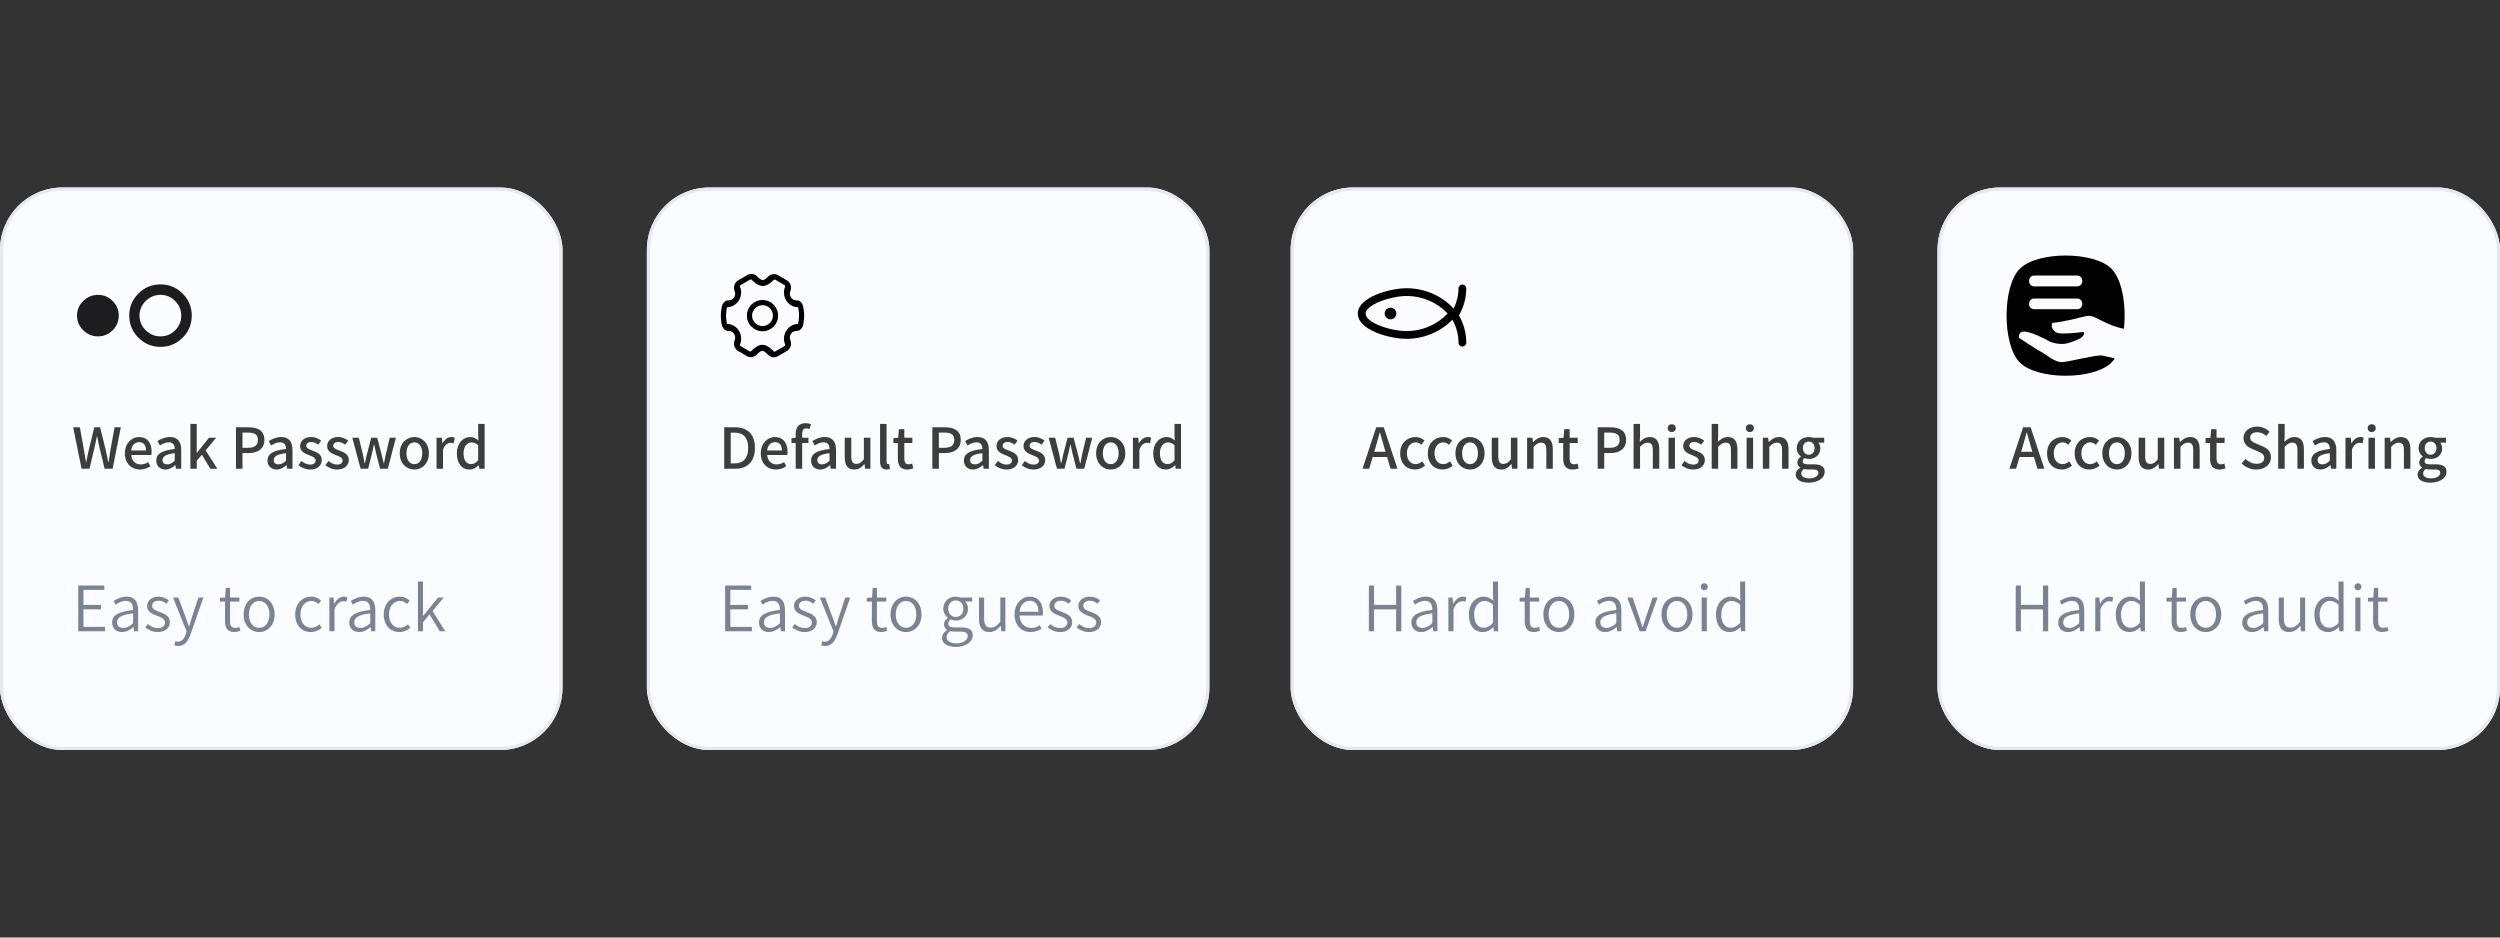 <svg xmlns="http://www.w3.org/2000/svg" xmlns:xlink="http://www.w3.org/1999/xlink" fill="none" version="1.1" width="800" height="300" viewBox="0 0 800 300"><rect x="0" y="0" width="800" height="300" fill="#333333" stroke="none"/><defs><clipPath id="master_svg0_62_1626"><rect x="0" y="0" width="800" height="300" rx="0"/></clipPath><clipPath id="master_svg1_62_1667"><rect x="432" y="81" width="40" height="40" rx="0"/></clipPath><clipPath id="master_svg2_62_1647"><rect x="224" y="81" width="40" height="40" rx="0"/></clipPath><clipPath id="master_svg3_62_1634"><rect x="23" y="81" width="40" height="40" rx="0"/></clipPath><clipPath id="master_svg4_62_1655"><rect x="641" y="81" width="40" height="40" rx="0"/></clipPath></defs><g clip-path="url(#master_svg0_62_1626)"><g><g><g><rect x="413" y="60" width="180" height="180" rx="20" fill="#FAFCFF" fill-opacity="1"/><rect x="413.5" y="60.5" width="179" height="179" rx="19.5" fill-opacity="0" stroke-opacity="1" stroke="#E4E8F0" fill="none" stroke-width="1"/></g><g clip-path="url(#master_svg1_62_1667)"><g><path d="M444.956,98.459C445.987,98.459,446.822,99.295,446.822,100.326C446.822,101.356,445.987,102.192,444.956,102.192C443.926,102.191,443.092,101.356,443.092,100.326C443.092,99.296,443.926,98.46,444.956,98.459ZM450.109,105.934C455.342,105.934,460.03,103.757,463.23,100.326C460.03,96.894,455.342,94.718,450.109,94.718C444.873,94.718,436.989,97.573,436.989,100.326C436.989,103.276,444.873,105.934,450.109,105.934ZM469.206,92.243C469.206,95.418,468.344,98.384,466.858,100.947C468.397,103.592,469.207,106.596,469.207,109.653C469.207,110.34,468.651,110.897,467.964,110.897C467.277,110.897,466.72,110.34,466.72,109.653C466.72,107.087,466.039,104.552,464.759,102.302C460.98,106.188,455.673,108.422,450.109,108.422C444.663,108.422,434.5,105.642,434.5,100.324C434.5,95.086,444.812,92.231,450.109,92.231C455.81,92.231,461.254,94.562,465.048,98.628L465.173,98.761C466.168,96.723,466.719,94.498,466.719,92.242C466.749,91.577,467.297,91.053,467.962,91.053C468.628,91.053,469.176,91.577,469.206,92.242L469.206,92.243Z" fill="#000000" fill-opacity="1" style="mix-blend-mode:passthrough"/></g></g><g><path d="M436,150L438.142,150L439.258,146.238L443.866,146.238L444.982,150L447.196,150L442.804,136.734L440.392,136.734L436,150ZM439.762,144.582L440.284,142.8C440.716,141.36,441.13,139.902,441.526,138.39L441.598,138.39C442.012,139.884,442.408,141.36,442.84,142.8L443.362,144.582L439.762,144.582ZM452.794,150.252C453.928,150.252,455.098,149.82,456.016,149.01L455.152,147.624C454.558,148.146,453.82,148.524,452.992,148.524C451.354,148.524,450.202,147.156,450.202,145.05C450.202,142.962,451.39,141.558,453.064,141.558C453.73,141.558,454.288,141.864,454.828,142.332L455.854,140.982C455.134,140.352,454.216,139.848,452.956,139.848C450.346,139.848,448.06,141.756,448.06,145.05C448.06,148.344,450.112,150.252,452.794,150.252ZM461.632,150.252C462.766,150.252,463.936,149.82,464.854,149.01L463.99,147.624C463.396,148.146,462.658,148.524,461.83,148.524C460.192,148.524,459.04,147.156,459.04,145.05C459.04,142.962,460.228,141.558,461.902,141.558C462.568,141.558,463.126,141.864,463.666,142.332L464.692,140.982C463.972,140.352,463.054,139.848,461.794,139.848C459.184,139.848,456.898,141.756,456.898,145.05C456.898,148.344,458.95,150.252,461.632,150.252ZM470.416,150.252C472.864,150.252,475.06,148.344,475.06,145.05C475.06,141.756,472.864,139.848,470.416,139.848C467.95,139.848,465.736,141.756,465.736,145.05C465.736,148.344,467.95,150.252,470.416,150.252ZM470.416,148.524C468.85,148.524,467.878,147.156,467.878,145.05C467.878,142.962,468.85,141.558,470.416,141.558C471.964,141.558,472.936,142.962,472.936,145.05C472.936,147.156,471.964,148.524,470.416,148.524ZM480.424,150.252C481.774,150.252,482.746,149.55,483.646,148.506L483.7,148.506L483.862,150L485.572,150L485.572,140.082L483.484,140.082L483.484,146.976C482.674,148.02,482.026,148.452,481.108,148.452C479.956,148.452,479.452,147.768,479.452,146.076L479.452,140.082L477.364,140.082L477.364,146.328C477.364,148.848,478.3,150.252,480.424,150.252ZM488.668,150L490.738,150L490.738,142.98C491.62,142.098,492.232,141.648,493.15,141.648C494.32,141.648,494.824,142.314,494.824,144.024L494.824,150L496.894,150L496.894,143.772C496.894,141.252,495.958,139.848,493.852,139.848C492.502,139.848,491.476,140.568,490.576,141.468L490.54,141.468L490.36,140.082L488.668,140.082L488.668,150ZM503.23,150.252C503.95,150.252,504.634,150.054,505.174,149.874L504.796,148.344C504.508,148.452,504.076,148.578,503.752,148.578C502.708,148.578,502.294,147.966,502.294,146.778L502.294,141.756L504.868,141.756L504.868,140.082L502.294,140.082L502.294,137.346L500.566,137.346L500.332,140.082L498.784,140.208L498.784,141.756L500.224,141.756L500.224,146.76C500.224,148.848,501.016,150.252,503.23,150.252ZM511.258,150L513.346,150L513.346,144.978L515.344,144.978C518.224,144.978,520.348,143.646,520.348,140.766C520.348,137.76,518.224,136.734,515.272,136.734L511.258,136.734L511.258,150ZM513.346,143.286L513.346,138.426L515.074,138.426C517.18,138.426,518.278,139.002,518.278,140.766C518.278,142.476,517.252,143.286,515.164,143.286L513.346,143.286ZM522.742,150L524.812,150L524.812,142.98C525.694,142.098,526.306,141.648,527.224,141.648C528.394,141.648,528.898,142.314,528.898,144.024L528.898,150L530.968,150L530.968,143.772C530.968,141.252,530.032,139.848,527.926,139.848C526.576,139.848,525.586,140.568,524.722,141.414L524.812,139.452L524.812,135.654L522.742,135.654L522.742,150ZM533.92,150L535.99,150L535.99,140.082L533.92,140.082L533.92,150ZM534.964,138.246C535.72,138.246,536.242,137.76,536.242,136.986C536.242,136.266,535.72,135.762,534.964,135.762C534.19,135.762,533.668,136.266,533.668,136.986C533.668,137.76,534.19,138.246,534.964,138.246ZM541.786,150.252C544.234,150.252,545.548,148.884,545.548,147.21C545.548,145.356,544.018,144.744,542.65,144.222C541.552,143.808,540.58,143.484,540.58,142.656C540.58,141.972,541.084,141.432,542.2,141.432C542.992,141.432,543.694,141.792,544.396,142.296L545.35,141.018C544.576,140.388,543.46,139.848,542.146,139.848C539.95,139.848,538.618,141.09,538.618,142.746C538.618,144.42,540.076,145.122,541.39,145.626C542.47,146.04,543.568,146.436,543.568,147.336C543.568,148.092,543.01,148.668,541.84,148.668C540.778,148.668,539.914,148.218,539.05,147.516L538.06,148.866C539.014,149.658,540.418,150.252,541.786,150.252ZM547.744,150L549.814,150L549.814,142.98C550.696,142.098,551.308,141.648,552.226,141.648C553.396,141.648,553.9,142.314,553.9,144.024L553.9,150L555.97,150L555.97,143.772C555.97,141.252,555.034,139.848,552.928,139.848C551.578,139.848,550.588,140.568,549.724,141.414L549.814,139.452L549.814,135.654L547.744,135.654L547.744,150ZM558.922,150L560.992,150L560.992,140.082L558.922,140.082L558.922,150ZM559.966,138.246C560.722,138.246,561.244,137.76,561.244,136.986C561.244,136.266,560.722,135.762,559.966,135.762C559.192,135.762,558.67,136.266,558.67,136.986C558.67,137.76,559.192,138.246,559.966,138.246ZM564.106,150L566.176,150L566.176,142.98C567.058,142.098,567.67,141.648,568.588,141.648C569.758,141.648,570.262,142.314,570.262,144.024L570.262,150L572.332,150L572.332,143.772C572.332,141.252,571.396,139.848,569.29,139.848C567.94,139.848,566.914,140.568,566.014,141.468L565.978,141.468L565.798,140.082L564.106,140.082L564.106,150ZM578.74,154.446C581.908,154.446,583.906,152.898,583.906,150.972C583.906,149.298,582.682,148.578,580.36,148.578L578.524,148.578C577.264,148.578,576.868,148.182,576.868,147.606C576.868,147.12,577.102,146.85,577.408,146.58C577.84,146.76,578.362,146.868,578.794,146.868C580.864,146.868,582.502,145.626,582.502,143.448C582.502,142.71,582.232,142.062,581.872,141.648L583.744,141.648L583.744,140.082L580.234,140.082C579.856,139.956,579.352,139.848,578.794,139.848C576.742,139.848,574.96,141.162,574.96,143.394C574.96,144.582,575.59,145.518,576.274,146.04L576.274,146.112C575.698,146.49,575.158,147.156,575.158,147.948C575.158,148.74,575.554,149.262,576.058,149.604L576.058,149.676C575.14,150.234,574.618,151.008,574.618,151.836C574.618,153.564,576.346,154.446,578.74,154.446ZM578.794,145.518C577.768,145.518,576.922,144.726,576.922,143.394C576.922,142.062,577.75,141.306,578.794,141.306C579.838,141.306,580.666,142.08,580.666,143.394C580.666,144.726,579.82,145.518,578.794,145.518ZM579.028,153.078C577.39,153.078,576.4,152.484,576.4,151.53C576.4,151.026,576.634,150.522,577.228,150.09C577.642,150.198,578.092,150.234,578.56,150.234L580.054,150.234C581.242,150.234,581.89,150.486,581.89,151.314C581.89,152.232,580.756,153.078,579.028,153.078Z" fill="#3D3D3D" fill-opacity="1"/></g><g><path d="M438.04,202L439.7,202L439.7,195L446.76,195L446.76,202L448.42,202L448.42,187.36L446.76,187.36L446.76,193.56L439.7,193.56L439.7,187.36L438.04,187.36L438.04,202ZM454.78,202.26C456.14,202.26,457.38,201.56,458.42,200.68L458.48,200.68L458.64,202L459.96,202L459.96,195.3C459.96,192.7,458.92,190.92,456.3,190.92C454.56,190.92,453.04,191.72,452.12,192.32L452.76,193.48C453.58,192.9,454.74,192.28,456.04,192.28C457.9,192.28,458.36,193.72,458.34,195.18C453.7,195.7,451.64,196.86,451.64,199.22C451.64,201.18,453,202.26,454.78,202.26ZM455.22,200.94C454.12,200.94,453.22,200.42,453.22,199.12C453.22,197.64,454.52,196.72,458.34,196.28L458.34,199.44C457.24,200.42,456.3,200.94,455.22,200.94ZM463.48,202L465.12,202L465.12,194.96C465.86,193.08,466.98,192.4,467.88,192.4C468.32,192.4,468.56,192.46,468.92,192.58L469.24,191.16C468.88,190.98,468.56,190.92,468.1,190.92C466.88,190.92,465.78,191.82,465.04,193.18L464.98,193.18L464.82,191.2L463.48,191.2L463.48,202ZM474.5,202.26C475.84,202.26,476.98,201.56,477.84,200.7L477.9,200.7L478.04,202L479.38,202L479.38,186.08L477.76,186.08L477.76,190.3L477.84,192.2C476.86,191.4,476.02,190.92,474.76,190.92C472.26,190.92,470.04,193.12,470.04,196.62C470.04,200.22,471.78,202.26,474.5,202.26ZM474.84,200.88C472.86,200.88,471.72,199.26,471.72,196.6C471.72,194.08,473.16,192.3,475,192.3C475.94,192.3,476.8,192.64,477.76,193.5L477.76,199.34C476.8,200.36,475.88,200.88,474.84,200.88ZM490.9,202.26C491.5,202.26,492.22,202.06,492.84,201.86L492.5,200.62C492.14,200.78,491.64,200.92,491.24,200.92C489.94,200.92,489.54,200.12,489.54,198.8L489.54,192.52L492.52,192.52L492.52,191.2L489.54,191.2L489.54,188.14L488.18,188.14L487.98,191.2L486.28,191.3L486.28,192.52L487.92,192.52L487.92,198.74C487.92,200.86,488.64,202.26,490.9,202.26ZM498.84,202.26C501.48,202.26,503.8,200.18,503.8,196.62C503.8,193,501.48,190.92,498.84,190.92C496.2,190.92,493.88,193,493.88,196.62C493.88,200.18,496.2,202.26,498.84,202.26ZM498.84,200.9C496.9,200.9,495.56,199.18,495.56,196.62C495.56,194.04,496.9,192.3,498.84,192.3C500.8,192.3,502.14,194.04,502.14,196.62C502.14,199.18,500.8,200.9,498.84,200.9ZM513.66,202.26C515.02,202.26,516.26,201.56,517.3,200.68L517.36,200.68L517.52,202L518.84,202L518.84,195.3C518.84,192.7,517.8,190.92,515.18,190.92C513.44,190.92,511.92,191.72,511,192.32L511.64,193.48C512.46,192.9,513.62,192.28,514.92,192.28C516.78,192.28,517.24,193.72,517.22,195.18C512.58,195.7,510.52,196.86,510.52,199.22C510.52,201.18,511.88,202.26,513.66,202.26ZM514.1,200.94C513,200.94,512.1,200.42,512.1,199.12C512.1,197.64,513.4,196.72,517.22,196.28L517.22,199.44C516.12,200.42,515.18,200.94,514.1,200.94ZM524.68,202L526.58,202L530.44,191.2L528.84,191.2L526.7,197.5C526.36,198.54,526,199.64,525.68,200.66L525.58,200.66C525.24,199.64,524.9,198.54,524.56,197.5L522.44,191.2L520.74,191.2L524.68,202ZM536.64,202.26C539.28,202.26,541.6,200.18,541.6,196.62C541.6,193,539.28,190.92,536.64,190.92C534,190.92,531.68,193,531.68,196.62C531.68,200.18,534,202.26,536.64,202.26ZM536.64,200.9C534.7,200.9,533.36,199.18,533.36,196.62C533.36,194.04,534.7,192.3,536.64,192.3C538.6,192.3,539.94,194.04,539.94,196.62C539.94,199.18,538.6,200.9,536.64,200.9ZM544.54,202L546.18,202L546.18,191.2L544.54,191.2L544.54,202ZM545.38,188.88C546.02,188.88,546.5,188.44,546.5,187.74C546.5,187.08,546.02,186.64,545.38,186.64C544.7,186.64,544.26,187.08,544.26,187.74C544.26,188.44,544.7,188.88,545.38,188.88ZM553.58,202.26C554.92,202.26,556.06,201.56,556.92,200.7L556.98,200.7L557.12,202L558.46,202L558.46,186.08L556.84,186.08L556.84,190.3L556.92,192.2C555.94,191.4,555.1,190.92,553.84,190.92C551.34,190.92,549.12,193.12,549.12,196.62C549.12,200.22,550.86,202.26,553.58,202.26ZM553.92,200.88C551.94,200.88,550.8,199.26,550.8,196.6C550.8,194.08,552.24,192.3,554.08,192.3C555.02,192.3,555.88,192.64,556.84,193.5L556.84,199.34C555.88,200.36,554.96,200.88,553.92,200.88Z" fill="#7B8392" fill-opacity="1"/></g></g><g><g><rect x="207" y="60" width="180" height="180" rx="20" fill="#FAFCFF" fill-opacity="1"/><rect x="207.5" y="60.5" width="179" height="179" rx="19.5" fill-opacity="0" stroke-opacity="1" stroke="#E4E8F0" fill="none" stroke-width="1"/></g><g clip-path="url(#master_svg2_62_1647)"><g><path d="M257.055,98.267C256.82,96.953,255.938,96.088,254.893,96.108L254.788,96.108C253.655,96.108,252.735,95.138,252.735,93.945C252.735,93.69,252.847,93.321,252.922,93.131C253.398,91.986,253.023,90.583,252.027,89.848L248.868,87.993L248.738,87.926C247.757,87.481,246.488,87.751,245.755,88.555C245.287,89.063,244.447,89.655,244.063,89.655C243.677,89.655,242.83,89.05,242.363,88.535C241.605,87.686,240.383,87.429,239.347,87.898L236.087,89.783L235.957,89.87C234.975,90.588,234.6,92.001,235.08,93.136C235.138,93.286,235.267,93.681,235.267,93.95C235.267,95.143,234.347,96.111,233.213,96.111L233.133,96.111C232.052,96.093,231.178,96.955,230.943,98.272C230.917,98.428,230.668,99.845,230.668,101.013C230.668,102.18,230.917,103.597,230.943,103.753C231.177,105.047,232.037,105.913,233.087,105.913L233.213,105.913C234.347,105.913,235.267,106.883,235.267,108.077C235.267,108.343,235.142,108.74,235.087,108.877C234.603,110.025,234.975,111.435,235.982,112.178L239.072,114.005L239.198,114.072C240.241,114.532,241.461,114.262,242.212,113.405C242.668,112.88,243.557,112.238,243.938,112.238C244.335,112.238,245.202,112.88,245.675,113.428C246.165,113.995,246.908,114.335,247.663,114.335C248.022,114.335,248.363,114.263,248.725,114.097L251.92,112.24L252.05,112.152C253.028,111.435,253.403,110.025,252.92,108.877C252.819,108.62,252.757,108.349,252.737,108.073C252.737,106.88,253.657,105.91,254.79,105.91L254.913,105.91C255.967,105.91,256.825,105.05,257.057,103.76C257.06,103.743,257.335,102.25,257.335,101.007C257.332,99.835,257.085,98.427,257.057,98.268L257.055,98.267ZM255.45,103.422C255.437,103.506,255.413,103.588,255.378,103.667C252.887,103.67,250.857,105.812,250.857,108.437C250.857,109.228,251.132,110.008,251.252,110.29C251.305,110.41,251.265,110.578,251.145,110.685L248,112.518C247.847,112.573,247.612,112.487,247.533,112.398C247.35,112.185,245.69,110.325,243.952,110.325C242.19,110.325,240.465,112.277,240.393,112.358C240.275,112.493,240.082,112.537,239.917,112.467L236.88,110.675C236.773,110.572,236.737,110.416,236.788,110.277C236.827,110.18,237.18,109.31,237.18,108.43C237.18,105.802,235.153,103.663,232.658,103.66C232.625,103.581,232.599,103.499,232.583,103.415C232.573,103.36,232.335,102.008,232.335,100.988C232.335,99.967,232.573,98.617,232.585,98.562C232.597,98.477,232.621,98.394,232.658,98.317C235.15,98.313,237.18,96.175,237.18,93.545C237.18,92.686,236.857,91.858,236.785,91.69C236.737,91.55,236.779,91.395,236.89,91.298L240.093,89.445C240.25,89.386,240.5,89.471,240.582,89.561C240.762,89.761,242.398,91.513,244.085,91.513C245.755,91.513,247.385,89.796,247.567,89.596C247.695,89.467,247.888,89.425,248.058,89.49L251.155,91.301C251.261,91.4,251.298,91.553,251.248,91.69L251.227,91.751C251.125,92.011,250.857,92.775,250.857,93.545C250.857,96.175,252.883,98.313,255.378,98.317C255.412,98.395,255.438,98.477,255.453,98.562C255.457,98.575,255.702,99.957,255.702,100.988C255.698,101.868,255.515,103.065,255.452,103.422L255.45,103.422Z" fill="#000000" fill-opacity="1" style="mix-blend-mode:passthrough"/></g><g><path d="M244,96C241.243,96,239,98.243,239,101C239,103.757,241.243,106,244,106C246.757,106,249,103.757,249,101C249,98.24,246.757,96,244,96ZM244,104.337C242.16,104.337,240.66,102.837,240.66,100.997C240.66,99.157,242.16,97.658,244,97.658C245.84,97.658,247.34,99.157,247.34,100.997C247.34,102.838,245.84,104.337,244,104.337Z" fill="#000000" fill-opacity="1" style="mix-blend-mode:passthrough"/></g></g><g><path d="M231.746,150L235.292,150C239.252,150,241.574,147.642,241.574,143.322C241.574,138.984,239.252,136.734,235.184,136.734L231.746,136.734L231.746,150ZM233.834,148.29L233.834,138.444L235.04,138.444C237.884,138.444,239.414,140.01,239.414,143.322C239.414,146.616,237.884,148.29,235.04,148.29L233.834,148.29ZM248.288,150.252C249.566,150.252,250.718,149.802,251.618,149.19L250.898,147.876C250.178,148.344,249.422,148.614,248.54,148.614C246.83,148.614,245.642,147.48,245.48,145.59L251.906,145.59C251.96,145.338,252.014,144.942,252.014,144.528C252.014,141.738,250.592,139.848,247.964,139.848C245.66,139.848,243.446,141.828,243.446,145.05C243.446,148.326,245.57,150.252,248.288,150.252ZM245.462,144.15C245.66,142.422,246.758,141.486,248,141.486C249.44,141.486,250.214,142.458,250.214,144.15L245.462,144.15ZM253.274,141.756L254.624,141.756L254.624,150L256.694,150L256.694,141.756L258.692,141.756L258.692,140.082L256.694,140.082L256.694,138.84C256.694,137.652,257.126,137.076,258.008,137.076C258.35,137.076,258.746,137.148,259.088,137.31L259.502,135.744C259.052,135.564,258.44,135.42,257.756,135.42C255.56,135.42,254.624,136.824,254.624,138.858L254.624,140.1L253.274,140.208L253.274,141.756ZM262.454,150.252C263.642,150.252,264.704,149.64,265.604,148.866L265.676,148.866L265.838,150L267.53,150L267.53,144.042C267.53,141.396,266.396,139.848,263.93,139.848C262.346,139.848,260.96,140.496,259.934,141.144L260.708,142.548C261.554,142.008,262.526,141.54,263.57,141.54C265.028,141.54,265.442,142.548,265.46,143.682C261.338,144.132,259.538,145.23,259.538,147.372C259.538,149.118,260.744,150.252,262.454,150.252ZM263.084,148.596C262.202,148.596,261.536,148.2,261.536,147.21C261.536,146.112,262.526,145.356,265.46,145.014L265.46,147.426C264.65,148.182,263.948,148.596,263.084,148.596ZM273.38,150.252C274.73,150.252,275.702,149.55,276.602,148.506L276.656,148.506L276.818,150L278.528,150L278.528,140.082L276.44,140.082L276.44,146.976C275.63,148.02,274.982,148.452,274.064,148.452C272.912,148.452,272.408,147.768,272.408,146.076L272.408,140.082L270.32,140.082L270.32,146.328C270.32,148.848,271.256,150.252,273.38,150.252ZM283.676,150.252C284.198,150.252,284.54,150.162,284.792,150.054L284.54,148.488C284.342,148.524,284.27,148.524,284.18,148.524C283.928,148.524,283.694,148.326,283.694,147.768L283.694,135.654L281.624,135.654L281.624,147.66C281.624,149.28,282.182,150.252,283.676,150.252ZM290.318,150.252C291.038,150.252,291.722,150.054,292.262,149.874L291.884,148.344C291.596,148.452,291.164,148.578,290.84,148.578C289.796,148.578,289.382,147.966,289.382,146.778L289.382,141.756L291.956,141.756L291.956,140.082L289.382,140.082L289.382,137.346L287.654,137.346L287.42,140.082L285.872,140.208L285.872,141.756L287.312,141.756L287.312,146.76C287.312,148.848,288.104,150.252,290.318,150.252ZM298.346,150L300.434,150L300.434,144.978L302.432,144.978C305.312,144.978,307.436,143.646,307.436,140.766C307.436,137.76,305.312,136.734,302.36,136.734L298.346,136.734L298.346,150ZM300.434,143.286L300.434,138.426L302.162,138.426C304.268,138.426,305.366,139.002,305.366,140.766C305.366,142.476,304.34,143.286,302.252,143.286L300.434,143.286ZM311.36,150.252C312.548,150.252,313.61,149.64,314.51,148.866L314.582,148.866L314.744,150L316.436,150L316.436,144.042C316.436,141.396,315.302,139.848,312.836,139.848C311.252,139.848,309.866,140.496,308.84,141.144L309.614,142.548C310.46,142.008,311.432,141.54,312.476,141.54C313.934,141.54,314.348,142.548,314.366,143.682C310.244,144.132,308.444,145.23,308.444,147.372C308.444,149.118,309.65,150.252,311.36,150.252ZM311.99,148.596C311.108,148.596,310.442,148.2,310.442,147.21C310.442,146.112,311.432,145.356,314.366,145.014L314.366,147.426C313.556,148.182,312.854,148.596,311.99,148.596ZM322.052,150.252C324.5,150.252,325.814,148.884,325.814,147.21C325.814,145.356,324.284,144.744,322.916,144.222C321.818,143.808,320.846,143.484,320.846,142.656C320.846,141.972,321.35,141.432,322.466,141.432C323.258,141.432,323.96,141.792,324.662,142.296L325.616,141.018C324.842,140.388,323.726,139.848,322.412,139.848C320.216,139.848,318.884,141.09,318.884,142.746C318.884,144.42,320.342,145.122,321.656,145.626C322.736,146.04,323.834,146.436,323.834,147.336C323.834,148.092,323.276,148.668,322.106,148.668C321.044,148.668,320.18,148.218,319.316,147.516L318.326,148.866C319.28,149.658,320.684,150.252,322.052,150.252ZM330.692,150.252C333.14,150.252,334.454,148.884,334.454,147.21C334.454,145.356,332.924,144.744,331.556,144.222C330.458,143.808,329.486,143.484,329.486,142.656C329.486,141.972,329.99,141.432,331.106,141.432C331.898,141.432,332.6,141.792,333.302,142.296L334.256,141.018C333.482,140.388,332.366,139.848,331.052,139.848C328.856,139.848,327.524,141.09,327.524,142.746C327.524,144.42,328.982,145.122,330.296,145.626C331.376,146.04,332.474,146.436,332.474,147.336C332.474,148.092,331.916,148.668,330.746,148.668C329.684,148.668,328.82,148.218,327.956,147.516L326.966,148.866C327.92,149.658,329.324,150.252,330.692,150.252ZM338.234,150L340.646,150L341.87,145.122C342.104,144.186,342.284,143.268,342.482,142.242L342.572,142.242C342.788,143.268,342.968,144.168,343.202,145.104L344.462,150L346.946,150L349.52,140.082L347.558,140.082L346.28,145.446C346.064,146.418,345.902,147.318,345.722,148.272L345.632,148.272C345.398,147.318,345.2,146.418,344.966,145.446L343.544,140.082L341.636,140.082L340.232,145.446C339.998,146.4,339.8,147.318,339.602,148.272L339.512,148.272C339.332,147.318,339.17,146.418,338.972,145.446L337.658,140.082L335.57,140.082L338.234,150ZM355.442,150.252C357.89,150.252,360.086,148.344,360.086,145.05C360.086,141.756,357.89,139.848,355.442,139.848C352.976,139.848,350.762,141.756,350.762,145.05C350.762,148.344,352.976,150.252,355.442,150.252ZM355.442,148.524C353.876,148.524,352.904,147.156,352.904,145.05C352.904,142.962,353.876,141.558,355.442,141.558C356.99,141.558,357.962,142.962,357.962,145.05C357.962,147.156,356.99,148.524,355.442,148.524ZM362.534,150L364.604,150L364.604,143.844C365.216,142.26,366.188,141.702,366.998,141.702C367.412,141.702,367.646,141.756,368.006,141.864L368.366,140.046C368.06,139.92,367.754,139.848,367.268,139.848C366.188,139.848,365.144,140.604,364.442,141.864L364.406,141.864L364.226,140.082L362.534,140.082L362.534,150ZM373.1,150.252C374.234,150.252,375.26,149.64,375.998,148.884L376.052,148.884L376.232,150L377.924,150L377.924,135.654L375.854,135.654L375.854,139.326L375.926,140.964C375.134,140.262,374.414,139.848,373.262,139.848C371.066,139.848,369.032,141.828,369.032,145.05C369.032,148.344,370.634,150.252,373.1,150.252ZM373.604,148.506C372.056,148.506,371.174,147.264,371.174,145.032C371.174,142.89,372.308,141.576,373.676,141.576C374.414,141.576,375.116,141.81,375.854,142.476L375.854,147.3C375.134,148.146,374.432,148.506,373.604,148.506Z" fill="#3D3D3D" fill-opacity="1"/></g><g><path d="M232.04,202L240.6,202L240.6,200.6L233.7,200.6L233.7,194.98L239.32,194.98L239.32,193.58L233.7,193.58L233.7,188.76L240.38,188.76L240.38,187.36L232.04,187.36L232.04,202ZM246.02,202.26C247.38,202.26,248.62,201.56,249.66,200.68L249.72,200.68L249.88,202L251.2,202L251.2,195.3C251.2,192.7,250.16,190.92,247.54,190.92C245.8,190.92,244.28,191.72,243.36,192.32L244,193.48C244.82,192.9,245.98,192.28,247.28,192.28C249.14,192.28,249.6,193.72,249.58,195.18C244.94,195.7,242.88,196.86,242.88,199.22C242.88,201.18,244.24,202.26,246.02,202.26ZM246.46,200.94C245.36,200.94,244.46,200.42,244.46,199.12C244.46,197.64,245.76,196.72,249.58,196.28L249.58,199.44C248.48,200.42,247.54,200.94,246.46,200.94ZM257.5,202.26C260,202.26,261.36,200.82,261.36,199.1C261.36,197.04,259.62,196.42,258.02,195.8C256.78,195.34,255.66,194.94,255.66,193.86C255.66,192.98,256.32,192.22,257.76,192.22C258.76,192.22,259.52,192.64,260.24,193.18L261.04,192.12C260.22,191.46,259.04,190.92,257.76,190.92C255.42,190.92,254.08,192.26,254.08,193.94C254.08,195.78,255.76,196.48,257.28,197.06C258.48,197.5,259.8,198.02,259.8,199.18C259.8,200.18,259.06,200.98,257.56,200.98C256.2,200.98,255.24,200.44,254.3,199.68L253.5,200.78C254.5,201.62,255.96,202.26,257.5,202.26ZM264.02,206.72C266.12,206.72,267.24,205.06,267.96,203.02L272.08,191.2L270.48,191.2L268.46,197.38C268.16,198.34,267.84,199.44,267.54,200.42L267.44,200.42C267.06,199.42,266.7,198.32,266.36,197.38L264.06,191.2L262.36,191.2L266.72,202.06L266.48,202.9C266,204.3,265.2,205.36,263.96,205.36C263.66,205.36,263.34,205.26,263.12,205.18L262.8,206.5C263.12,206.64,263.54,206.72,264.02,206.72ZM281.98,202.26C282.58,202.26,283.3,202.06,283.92,201.86L283.58,200.62C283.22,200.78,282.72,200.92,282.32,200.92C281.02,200.92,280.62,200.12,280.62,198.8L280.62,192.52L283.6,192.52L283.6,191.2L280.62,191.2L280.62,188.14L279.26,188.14L279.06,191.2L277.36,191.3L277.36,192.52L279,192.52L279,198.74C279,200.86,279.72,202.26,281.98,202.26ZM289.92,202.26C292.56,202.26,294.88,200.18,294.88,196.62C294.88,193,292.56,190.92,289.92,190.92C287.28,190.92,284.96,193,284.96,196.62C284.96,200.18,287.28,202.26,289.92,202.26ZM289.92,200.9C287.98,200.9,286.64,199.18,286.64,196.62C286.64,194.04,287.98,192.3,289.92,192.3C291.88,192.3,293.22,194.04,293.22,196.62C293.22,199.18,291.88,200.9,289.92,200.9ZM305.9,207.02C309.18,207.02,311.28,205.28,311.28,203.3C311.28,201.54,310.04,200.76,307.58,200.76L305.4,200.76C303.92,200.76,303.46,200.24,303.46,199.54C303.46,198.92,303.8,198.52,304.2,198.18C304.7,198.44,305.32,198.58,305.84,198.58C308.04,198.58,309.76,197.1,309.76,194.82C309.76,193.82,309.38,192.98,308.82,192.46L311.1,192.46L311.1,191.2L307.36,191.2C307,191.06,306.46,190.92,305.84,190.92C303.68,190.92,301.86,192.44,301.86,194.78C301.86,196.08,302.56,197.12,303.28,197.7L303.28,197.78C302.72,198.16,302.08,198.86,302.08,199.76C302.08,200.62,302.48,201.2,303.04,201.54L303.04,201.62C302.04,202.28,301.44,203.18,301.44,204.12C301.44,205.96,303.24,207.02,305.9,207.02ZM305.84,197.44C304.56,197.44,303.44,196.4,303.44,194.78C303.44,193.12,304.52,192.14,305.84,192.14C307.18,192.14,308.28,193.12,308.28,194.78C308.28,196.4,307.16,197.44,305.84,197.44ZM306.12,205.88C304.08,205.88,302.9,205.1,302.9,203.9C302.9,203.24,303.24,202.54,304.06,201.96C304.56,202.08,305.08,202.12,305.44,202.12L307.42,202.12C308.9,202.12,309.68,202.5,309.68,203.56C309.68,204.72,308.3,205.88,306.12,205.88ZM316.58,202.26C318.08,202.26,319.16,201.46,320.18,200.28L320.24,200.28L320.38,202L321.72,202L321.72,191.2L320.1,191.2L320.1,198.94C319.02,200.26,318.2,200.84,317.06,200.84C315.56,200.84,314.92,199.94,314.92,197.86L314.92,191.2L313.28,191.2L313.28,198.06C313.28,200.82,314.32,202.26,316.58,202.26ZM329.8,202.26C331.28,202.26,332.38,201.76,333.3,201.18L332.72,200.06C331.9,200.62,331.06,200.94,329.98,200.94C327.82,200.94,326.38,199.36,326.28,196.96L333.66,196.96C333.72,196.68,333.74,196.34,333.74,195.98C333.74,192.86,332.18,190.92,329.48,190.92C327,190.92,324.66,193.1,324.66,196.62C324.66,200.16,326.94,202.26,329.8,202.26ZM326.26,195.76C326.48,193.54,327.9,192.24,329.5,192.24C331.26,192.24,332.3,193.46,332.3,195.76L326.26,195.76ZM339.24,202.26C341.74,202.26,343.1,200.82,343.1,199.1C343.1,197.04,341.36,196.42,339.76,195.8C338.52,195.34,337.4,194.94,337.4,193.86C337.4,192.98,338.06,192.22,339.5,192.22C340.5,192.22,341.26,192.64,341.98,193.18L342.78,192.12C341.96,191.46,340.78,190.92,339.5,190.92C337.16,190.92,335.82,192.26,335.82,193.94C335.82,195.78,337.5,196.48,339.02,197.06C340.22,197.5,341.54,198.02,341.54,199.18C341.54,200.18,340.8,200.98,339.3,200.98C337.94,200.98,336.98,200.44,336.04,199.68L335.24,200.78C336.24,201.62,337.7,202.26,339.24,202.26ZM348.5,202.26C351,202.26,352.36,200.82,352.36,199.1C352.36,197.04,350.62,196.42,349.02,195.8C347.78,195.34,346.66,194.94,346.66,193.86C346.66,192.98,347.32,192.22,348.76,192.22C349.76,192.22,350.52,192.64,351.24,193.18L352.04,192.12C351.22,191.46,350.04,190.92,348.76,190.92C346.42,190.92,345.08,192.26,345.08,193.94C345.08,195.78,346.76,196.48,348.28,197.06C349.48,197.5,350.8,198.02,350.8,199.18C350.8,200.18,350.06,200.98,348.56,200.98C347.2,200.98,346.24,200.44,345.3,199.68L344.5,200.78C345.5,201.62,346.96,202.26,348.5,202.26Z" fill="#7B8392" fill-opacity="1"/></g></g><g><g><rect x="0" y="60" width="180" height="180" rx="20" fill="#FAFCFF" fill-opacity="1"/><rect x="0.5" y="60.5" width="179" height="179" rx="19.5" fill-opacity="0" stroke-opacity="1" stroke="#E4E8F0" fill="none" stroke-width="1"/></g><g clip-path="url(#master_svg3_62_1634)"><g><path d="M51.36,107.64Q54.095,107.64,56.048,105.687Q58.002,103.733,58.002,100.998Q58.002,98.263,56.048,96.31Q54.095,94.357,51.36,94.357Q48.625,94.357,46.633,96.31Q44.642,98.263,44.642,100.998Q44.642,103.733,46.633,105.687Q48.625,107.64,51.36,107.64ZM51.36,91Q55.5,91,58.43,93.93Q61.36,96.86,61.36,101Q61.36,105.14,58.43,108.07Q55.5,111,51.36,111Q47.22,111,44.29,108.07Q41.36,105.14,41.36,101Q41.36,96.86,44.29,93.93Q47.22,91,51.36,91ZM31.36,94.36Q34.095,94.36,36.048,96.313Q38.002,98.267,38.002,101.002Q38.002,103.737,36.048,105.69Q34.095,107.643,31.36,107.643Q28.625,107.643,26.633,105.69Q24.642,103.737,24.642,101.002Q24.642,98.267,26.633,96.313Q28.625,94.36,31.36,94.36Z" fill="#1D1D1F" fill-opacity="1" style="mix-blend-mode:passthrough"/></g></g><g><path d="M26.096,150L28.634,150L30.38,142.638C30.596,141.594,30.812,140.604,31.01,139.596L31.082,139.596C31.262,140.604,31.478,141.594,31.694,142.638L33.476,150L36.05,150L38.66,136.734L36.662,136.734L35.402,143.628C35.186,145.032,34.97,146.454,34.736,147.894L34.646,147.894C34.34,146.454,34.052,145.032,33.746,143.628L32.036,136.734L30.182,136.734L28.49,143.628C28.184,145.032,27.86,146.454,27.59,147.894L27.518,147.894C27.266,146.454,27.032,145.05,26.798,143.628L25.556,136.734L23.414,136.734L26.096,150ZM44.798,150.252C46.076,150.252,47.228,149.802,48.128,149.19L47.408,147.876C46.688,148.344,45.932,148.614,45.05,148.614C43.34,148.614,42.152,147.48,41.99,145.59L48.416,145.59C48.47,145.338,48.524,144.942,48.524,144.528C48.524,141.738,47.102,139.848,44.474,139.848C42.17,139.848,39.956,141.828,39.956,145.05C39.956,148.326,42.08,150.252,44.798,150.252ZM41.972,144.15C42.17,142.422,43.268,141.486,44.51,141.486C45.95,141.486,46.724,142.458,46.724,144.15L41.972,144.15ZM52.916,150.252C54.104,150.252,55.166,149.64,56.066,148.866L56.138,148.866L56.3,150L57.992,150L57.992,144.042C57.992,141.396,56.858,139.848,54.392,139.848C52.808,139.848,51.422,140.496,50.396,141.144L51.17,142.548C52.016,142.008,52.988,141.54,54.032,141.54C55.49,141.54,55.904,142.548,55.922,143.682C51.8,144.132,50,145.23,50,147.372C50,149.118,51.206,150.252,52.916,150.252ZM53.546,148.596C52.664,148.596,51.998,148.2,51.998,147.21C51.998,146.112,52.988,145.356,55.922,145.014L55.922,147.426C55.112,148.182,54.41,148.596,53.546,148.596ZM60.926,150L62.96,150L62.96,147.426L64.616,145.518L67.298,150L69.548,150L65.822,144.132L69.17,140.082L66.866,140.082L63.032,144.888L62.96,144.888L62.96,135.654L60.926,135.654L60.926,150ZM75.506,150L77.594,150L77.594,144.978L79.592,144.978C82.472,144.978,84.596,143.646,84.596,140.766C84.596,137.76,82.472,136.734,79.52,136.734L75.506,136.734L75.506,150ZM77.594,143.286L77.594,138.426L79.322,138.426C81.428,138.426,82.526,139.002,82.526,140.766C82.526,142.476,81.5,143.286,79.412,143.286L77.594,143.286ZM88.52,150.252C89.708,150.252,90.77,149.64,91.67,148.866L91.742,148.866L91.904,150L93.596,150L93.596,144.042C93.596,141.396,92.462,139.848,89.996,139.848C88.412,139.848,87.026,140.496,86,141.144L86.774,142.548C87.62,142.008,88.592,141.54,89.636,141.54C91.094,141.54,91.508,142.548,91.526,143.682C87.404,144.132,85.604,145.23,85.604,147.372C85.604,149.118,86.81,150.252,88.52,150.252ZM89.15,148.596C88.268,148.596,87.602,148.2,87.602,147.21C87.602,146.112,88.592,145.356,91.526,145.014L91.526,147.426C90.716,148.182,90.014,148.596,89.15,148.596ZM99.212,150.252C101.66,150.252,102.974,148.884,102.974,147.21C102.974,145.356,101.444,144.744,100.076,144.222C98.978,143.808,98.006,143.484,98.006,142.656C98.006,141.972,98.51,141.432,99.626,141.432C100.418,141.432,101.12,141.792,101.822,142.296L102.776,141.018C102.002,140.388,100.886,139.848,99.572,139.848C97.376,139.848,96.044,141.09,96.044,142.746C96.044,144.42,97.502,145.122,98.816,145.626C99.896,146.04,100.994,146.436,100.994,147.336C100.994,148.092,100.436,148.668,99.266,148.668C98.204,148.668,97.34,148.218,96.476,147.516L95.486,148.866C96.44,149.658,97.844,150.252,99.212,150.252ZM107.852,150.252C110.3,150.252,111.614,148.884,111.614,147.21C111.614,145.356,110.084,144.744,108.716,144.222C107.618,143.808,106.646,143.484,106.646,142.656C106.646,141.972,107.15,141.432,108.266,141.432C109.058,141.432,109.76,141.792,110.462,142.296L111.416,141.018C110.642,140.388,109.526,139.848,108.212,139.848C106.016,139.848,104.684,141.09,104.684,142.746C104.684,144.42,106.142,145.122,107.456,145.626C108.536,146.04,109.634,146.436,109.634,147.336C109.634,148.092,109.076,148.668,107.906,148.668C106.844,148.668,105.98,148.218,105.116,147.516L104.126,148.866C105.08,149.658,106.484,150.252,107.852,150.252ZM115.394,150L117.806,150L119.03,145.122C119.264,144.186,119.444,143.268,119.642,142.242L119.732,142.242C119.948,143.268,120.128,144.168,120.362,145.104L121.622,150L124.106,150L126.68,140.082L124.718,140.082L123.44,145.446C123.224,146.418,123.062,147.318,122.882,148.272L122.792,148.272C122.558,147.318,122.36,146.418,122.126,145.446L120.704,140.082L118.796,140.082L117.392,145.446C117.158,146.4,116.96,147.318,116.762,148.272L116.672,148.272C116.492,147.318,116.33,146.418,116.132,145.446L114.818,140.082L112.73,140.082L115.394,150ZM132.602,150.252C135.05,150.252,137.246,148.344,137.246,145.05C137.246,141.756,135.05,139.848,132.602,139.848C130.136,139.848,127.922,141.756,127.922,145.05C127.922,148.344,130.136,150.252,132.602,150.252ZM132.602,148.524C131.036,148.524,130.064,147.156,130.064,145.05C130.064,142.962,131.036,141.558,132.602,141.558C134.15,141.558,135.122,142.962,135.122,145.05C135.122,147.156,134.15,148.524,132.602,148.524ZM139.694,150L141.764,150L141.764,143.844C142.376,142.26,143.348,141.702,144.158,141.702C144.572,141.702,144.806,141.756,145.166,141.864L145.526,140.046C145.22,139.92,144.914,139.848,144.428,139.848C143.348,139.848,142.304,140.604,141.602,141.864L141.566,141.864L141.386,140.082L139.694,140.082L139.694,150ZM150.26,150.252C151.394,150.252,152.42,149.64,153.158,148.884L153.212,148.884L153.392,150L155.084,150L155.084,135.654L153.014,135.654L153.014,139.326L153.086,140.964C152.294,140.262,151.574,139.848,150.422,139.848C148.226,139.848,146.192,141.828,146.192,145.05C146.192,148.344,147.794,150.252,150.26,150.252ZM150.764,148.506C149.216,148.506,148.334,147.264,148.334,145.032C148.334,142.89,149.468,141.576,150.836,141.576C151.574,141.576,152.276,141.81,153.014,142.476L153.014,147.3C152.294,148.146,151.592,148.506,150.764,148.506Z" fill="#3D3D3D" fill-opacity="1"/></g><g><path d="M25.04,202L33.6,202L33.6,200.6L26.7,200.6L26.7,194.98L32.32,194.98L32.32,193.58L26.7,193.58L26.7,188.76L33.38,188.76L33.38,187.36L25.04,187.36L25.04,202ZM39.02,202.26C40.38,202.26,41.62,201.56,42.66,200.68L42.72,200.68L42.88,202L44.2,202L44.2,195.3C44.2,192.7,43.16,190.92,40.54,190.92C38.8,190.92,37.28,191.72,36.36,192.32L37,193.48C37.82,192.9,38.98,192.28,40.28,192.28C42.14,192.28,42.6,193.72,42.58,195.18C37.94,195.7,35.88,196.86,35.88,199.22C35.88,201.18,37.24,202.26,39.02,202.26ZM39.46,200.94C38.36,200.94,37.46,200.42,37.46,199.12C37.46,197.64,38.76,196.72,42.58,196.28L42.58,199.44C41.48,200.42,40.54,200.94,39.46,200.94ZM50.5,202.26C53,202.26,54.36,200.82,54.36,199.1C54.36,197.04,52.62,196.42,51.02,195.8C49.78,195.34,48.66,194.94,48.66,193.86C48.66,192.98,49.32,192.22,50.76,192.22C51.76,192.22,52.52,192.64,53.24,193.18L54.04,192.12C53.22,191.46,52.04,190.92,50.76,190.92C48.42,190.92,47.08,192.26,47.08,193.94C47.08,195.78,48.76,196.48,50.28,197.06C51.48,197.5,52.8,198.02,52.8,199.18C52.8,200.18,52.06,200.98,50.56,200.98C49.2,200.98,48.24,200.44,47.3,199.68L46.5,200.78C47.5,201.62,48.96,202.26,50.5,202.26ZM57.02,206.72C59.12,206.72,60.24,205.06,60.96,203.02L65.08,191.2L63.48,191.2L61.46,197.38C61.16,198.34,60.84,199.44,60.54,200.42L60.44,200.42C60.06,199.42,59.7,198.32,59.36,197.38L57.06,191.2L55.36,191.2L59.72,202.06L59.48,202.9C59,204.3,58.2,205.36,56.96,205.36C56.66,205.36,56.34,205.26,56.12,205.18L55.8,206.5C56.12,206.64,56.54,206.72,57.02,206.72ZM74.98,202.26C75.58,202.26,76.3,202.06,76.92,201.86L76.58,200.62C76.22,200.78,75.72,200.92,75.32,200.92C74.02,200.92,73.62,200.12,73.62,198.8L73.62,192.52L76.6,192.52L76.6,191.2L73.62,191.2L73.62,188.14L72.26,188.14L72.06,191.2L70.36,191.3L70.36,192.52L72,192.52L72,198.74C72,200.86,72.72,202.26,74.98,202.26ZM82.92,202.26C85.56,202.26,87.88,200.18,87.88,196.62C87.88,193,85.56,190.92,82.92,190.92C80.28,190.92,77.96,193,77.96,196.62C77.96,200.18,80.28,202.26,82.92,202.26ZM82.92,200.9C80.98,200.9,79.64,199.18,79.64,196.62C79.64,194.04,80.98,192.3,82.92,192.3C84.88,192.3,86.22,194.04,86.22,196.62C86.22,199.18,84.88,200.9,82.92,200.9ZM99.48,202.26C100.78,202.26,102.02,201.72,102.96,200.88L102.24,199.78C101.56,200.4,100.64,200.9,99.62,200.9C97.54,200.9,96.14,199.18,96.14,196.62C96.14,194.04,97.64,192.3,99.66,192.3C100.56,192.3,101.26,192.7,101.9,193.28L102.76,192.22C102,191.52,101.02,190.92,99.6,190.92C96.86,190.92,94.46,193,94.46,196.62C94.46,200.18,96.64,202.26,99.48,202.26ZM105.4,202L107.04,202L107.04,194.96C107.78,193.08,108.9,192.4,109.8,192.4C110.24,192.4,110.48,192.46,110.84,192.58L111.16,191.16C110.8,190.98,110.48,190.92,110.02,190.92C108.8,190.92,107.7,191.82,106.96,193.18L106.9,193.18L106.74,191.2L105.4,191.2L105.4,202ZM114.92,202.26C116.28,202.26,117.52,201.56,118.56,200.68L118.62,200.68L118.78,202L120.1,202L120.1,195.3C120.1,192.7,119.06,190.92,116.44,190.92C114.7,190.92,113.18,191.72,112.26,192.32L112.9,193.48C113.72,192.9,114.88,192.28,116.18,192.28C118.04,192.28,118.5,193.72,118.48,195.18C113.84,195.7,111.78,196.86,111.78,199.22C111.78,201.18,113.14,202.26,114.92,202.26ZM115.36,200.94C114.26,200.94,113.36,200.42,113.36,199.12C113.36,197.64,114.66,196.72,118.48,196.28L118.48,199.44C117.38,200.42,116.44,200.94,115.36,200.94ZM127.82,202.26C129.12,202.26,130.36,201.72,131.3,200.88L130.58,199.78C129.9,200.4,128.98,200.9,127.96,200.9C125.88,200.9,124.48,199.18,124.48,196.62C124.48,194.04,125.98,192.3,128,192.3C128.9,192.3,129.6,192.7,130.24,193.28L131.1,192.22C130.34,191.52,129.36,190.92,127.94,190.92C125.2,190.92,122.8,193,122.8,196.62C122.8,200.18,124.98,202.26,127.82,202.26ZM133.74,202L135.36,202L135.36,199.12L137.46,196.64L140.72,202L142.5,202L138.42,195.54L142,191.2L140.18,191.2L135.42,197.08L135.36,197.08L135.36,186.08L133.74,186.08L133.74,202Z" fill="#7B8392" fill-opacity="1"/></g></g><g><g><rect x="620" y="60" width="180" height="180" rx="20" fill="#FAFCFF" fill-opacity="1"/><rect x="620.5" y="60.5" width="179" height="179" rx="19.5" fill-opacity="0" stroke-opacity="1" stroke="#E4E8F0" fill="none" stroke-width="1"/></g><g clip-path="url(#master_svg4_62_1655)"><g><path d="M662.94,102.261C667.22,101.261,668.32,100.641,670.16,101.441C671.72,102.141,675.36,104.381,679.64,105.221C680.46,97.921,679.14,89.541,675.72,86.041C670.12,80.341,651.9,80.341,646.3,86.041C640.7,91.701,640.7,110.261,646.3,115.961C651.9,121.661,670.12,121.661,675.72,115.961C676.08,115.601,676.42,115.181,676.74,114.681C675.32,114.401,673.58,113.901,672.56,113.761C670.72,113.521,662.32,115.701,660,115.881C657.66,116.061,655,113.581,653.3,112.661Q651.56,111.741,646.08,108.121Q645.84,105.581,648.78,106.241Q651.72,106.921,656.24,109.461Q659.5,110.481,661.8,109.781C663.42,109.281,665.52,108.581,666.36,107.721C667.14,106.941,667.06,106.121,666.4,106.241C665.02,106.481,659.78,106.981,658.36,106.521C656.94,106.061,656.16,104.361,656.76,103.301C656.78,103.321,658.66,103.221,662.94,102.261ZM649.32,89.801C649.32,88.921,650.02,88.181,650.92,88.181L664.72,88.181C665.64,88.181,666.34,88.921,666.32,89.841L666.32,90.021C666.32,90.901,665.62,91.641,664.72,91.641L650.92,91.641C650.04,91.641,649.32,90.941,649.32,90.021L649.32,89.801ZM650.92,98.941C650.04,98.941,649.32,98.241,649.32,97.321L649.32,97.141C649.32,96.261,650.02,95.521,650.92,95.521L664.72,95.521C665.64,95.521,666.34,96.261,666.32,97.141L666.32,97.321C666.32,98.201,665.62,98.941,664.72,98.941L650.92,98.941Z" fill="#000000" fill-opacity="1" style="mix-blend-mode:passthrough"/></g></g><g><path d="M643,150L645.142,150L646.258,146.238L650.866,146.238L651.982,150L654.196,150L649.804,136.734L647.392,136.734L643,150ZM646.762,144.582L647.284,142.8C647.716,141.36,648.13,139.902,648.526,138.39L648.598,138.39C649.012,139.884,649.408,141.36,649.84,142.8L650.362,144.582L646.762,144.582ZM659.794,150.252C660.928,150.252,662.098,149.82,663.016,149.01L662.152,147.624C661.558,148.146,660.82,148.524,659.992,148.524C658.354,148.524,657.202,147.156,657.202,145.05C657.202,142.962,658.39,141.558,660.064,141.558C660.73,141.558,661.288,141.864,661.828,142.332L662.854,140.982C662.134,140.352,661.216,139.848,659.956,139.848C657.346,139.848,655.06,141.756,655.06,145.05C655.06,148.344,657.112,150.252,659.794,150.252ZM668.632,150.252C669.766,150.252,670.936,149.82,671.854,149.01L670.99,147.624C670.396,148.146,669.658,148.524,668.83,148.524C667.192,148.524,666.04,147.156,666.04,145.05C666.04,142.962,667.228,141.558,668.902,141.558C669.568,141.558,670.126,141.864,670.666,142.332L671.692,140.982C670.972,140.352,670.054,139.848,668.794,139.848C666.184,139.848,663.898,141.756,663.898,145.05C663.898,148.344,665.95,150.252,668.632,150.252ZM677.416,150.252C679.864,150.252,682.06,148.344,682.06,145.05C682.06,141.756,679.864,139.848,677.416,139.848C674.95,139.848,672.736,141.756,672.736,145.05C672.736,148.344,674.95,150.252,677.416,150.252ZM677.416,148.524C675.85,148.524,674.878,147.156,674.878,145.05C674.878,142.962,675.85,141.558,677.416,141.558C678.964,141.558,679.936,142.962,679.936,145.05C679.936,147.156,678.964,148.524,677.416,148.524ZM687.424,150.252C688.774,150.252,689.746,149.55,690.646,148.506L690.7,148.506L690.862,150L692.572,150L692.572,140.082L690.484,140.082L690.484,146.976C689.674,148.02,689.026,148.452,688.108,148.452C686.956,148.452,686.452,147.768,686.452,146.076L686.452,140.082L684.364,140.082L684.364,146.328C684.364,148.848,685.3,150.252,687.424,150.252ZM695.668,150L697.738,150L697.738,142.98C698.62,142.098,699.232,141.648,700.15,141.648C701.32,141.648,701.824,142.314,701.824,144.024L701.824,150L703.894,150L703.894,143.772C703.894,141.252,702.958,139.848,700.852,139.848C699.502,139.848,698.476,140.568,697.576,141.468L697.54,141.468L697.36,140.082L695.668,140.082L695.668,150ZM710.23,150.252C710.95,150.252,711.634,150.054,712.174,149.874L711.796,148.344C711.508,148.452,711.076,148.578,710.752,148.578C709.708,148.578,709.294,147.966,709.294,146.778L709.294,141.756L711.868,141.756L711.868,140.082L709.294,140.082L709.294,137.346L707.566,137.346L707.332,140.082L705.784,140.208L705.784,141.756L707.224,141.756L707.224,146.76C707.224,148.848,708.016,150.252,710.23,150.252ZM722.038,150.252C724.936,150.252,726.7,148.506,726.7,146.382C726.7,144.438,725.584,143.466,724,142.8L722.182,142.026C721.12,141.576,720.058,141.162,720.058,140.01C720.058,138.984,720.922,138.318,722.272,138.318C723.442,138.318,724.378,138.768,725.206,139.506L726.268,138.174C725.296,137.148,723.838,136.5,722.272,136.5C719.734,136.5,717.916,138.066,717.916,140.154C717.916,142.098,719.32,143.088,720.616,143.628L722.452,144.42C723.676,144.96,724.558,145.338,724.558,146.544C724.558,147.66,723.676,148.416,722.092,148.416C720.796,148.416,719.5,147.786,718.546,146.85L717.322,148.29C718.528,149.514,720.22,150.252,722.038,150.252ZM729.022,150L731.092,150L731.092,142.98C731.974,142.098,732.586,141.648,733.504,141.648C734.674,141.648,735.178,142.314,735.178,144.024L735.178,150L737.248,150L737.248,143.772C737.248,141.252,736.312,139.848,734.206,139.848C732.856,139.848,731.866,140.568,731.002,141.414L731.092,139.452L731.092,135.654L729.022,135.654L729.022,150ZM742.54,150.252C743.728,150.252,744.79,149.64,745.69,148.866L745.762,148.866L745.924,150L747.616,150L747.616,144.042C747.616,141.396,746.482,139.848,744.016,139.848C742.432,139.848,741.046,140.496,740.02,141.144L740.794,142.548C741.64,142.008,742.612,141.54,743.656,141.54C745.114,141.54,745.528,142.548,745.546,143.682C741.424,144.132,739.624,145.23,739.624,147.372C739.624,149.118,740.83,150.252,742.54,150.252ZM743.17,148.596C742.288,148.596,741.622,148.2,741.622,147.21C741.622,146.112,742.612,145.356,745.546,145.014L745.546,147.426C744.736,148.182,744.034,148.596,743.17,148.596ZM750.55,150L752.62,150L752.62,143.844C753.232,142.26,754.204,141.702,755.014,141.702C755.428,141.702,755.662,141.756,756.022,141.864L756.382,140.046C756.076,139.92,755.77,139.848,755.284,139.848C754.204,139.848,753.16,140.604,752.458,141.864L752.422,141.864L752.242,140.082L750.55,140.082L750.55,150ZM757.912,150L759.982,150L759.982,140.082L757.912,140.082L757.912,150ZM758.956,138.246C759.712,138.246,760.234,137.76,760.234,136.986C760.234,136.266,759.712,135.762,758.956,135.762C758.182,135.762,757.66,136.266,757.66,136.986C757.66,137.76,758.182,138.246,758.956,138.246ZM763.096,150L765.166,150L765.166,142.98C766.048,142.098,766.66,141.648,767.578,141.648C768.748,141.648,769.252,142.314,769.252,144.024L769.252,150L771.322,150L771.322,143.772C771.322,141.252,770.386,139.848,768.28,139.848C766.93,139.848,765.904,140.568,765.004,141.468L764.968,141.468L764.788,140.082L763.096,140.082L763.096,150ZM777.73,154.446C780.898,154.446,782.896,152.898,782.896,150.972C782.896,149.298,781.672,148.578,779.35,148.578L777.514,148.578C776.254,148.578,775.858,148.182,775.858,147.606C775.858,147.12,776.092,146.85,776.398,146.58C776.83,146.76,777.352,146.868,777.784,146.868C779.854,146.868,781.492,145.626,781.492,143.448C781.492,142.71,781.222,142.062,780.862,141.648L782.734,141.648L782.734,140.082L779.224,140.082C778.846,139.956,778.342,139.848,777.784,139.848C775.732,139.848,773.95,141.162,773.95,143.394C773.95,144.582,774.58,145.518,775.264,146.04L775.264,146.112C774.688,146.49,774.148,147.156,774.148,147.948C774.148,148.74,774.544,149.262,775.048,149.604L775.048,149.676C774.13,150.234,773.608,151.008,773.608,151.836C773.608,153.564,775.336,154.446,777.73,154.446ZM777.784,145.518C776.758,145.518,775.912,144.726,775.912,143.394C775.912,142.062,776.74,141.306,777.784,141.306C778.828,141.306,779.656,142.08,779.656,143.394C779.656,144.726,778.81,145.518,777.784,145.518ZM778.018,153.078C776.38,153.078,775.39,152.484,775.39,151.53C775.39,151.026,775.624,150.522,776.218,150.09C776.632,150.198,777.082,150.234,777.55,150.234L779.044,150.234C780.232,150.234,780.88,150.486,780.88,151.314C780.88,152.232,779.746,153.078,778.018,153.078Z" fill="#3D3D3D" fill-opacity="1"/></g><g><path d="M645.04,202L646.7,202L646.7,195L653.76,195L653.76,202L655.42,202L655.42,187.36L653.76,187.36L653.76,193.56L646.7,193.56L646.7,187.36L645.04,187.36L645.04,202ZM661.78,202.26C663.14,202.26,664.38,201.56,665.42,200.68L665.48,200.68L665.64,202L666.96,202L666.96,195.3C666.96,192.7,665.92,190.92,663.3,190.92C661.56,190.92,660.04,191.72,659.12,192.32L659.76,193.48C660.58,192.9,661.74,192.28,663.04,192.28C664.9,192.28,665.36,193.72,665.34,195.18C660.7,195.7,658.64,196.86,658.64,199.22C658.64,201.18,660,202.26,661.78,202.26ZM662.22,200.94C661.12,200.94,660.22,200.42,660.22,199.12C660.22,197.64,661.52,196.72,665.34,196.28L665.34,199.44C664.24,200.42,663.3,200.94,662.22,200.94ZM670.48,202L672.12,202L672.12,194.96C672.86,193.08,673.98,192.4,674.88,192.4C675.32,192.4,675.56,192.46,675.92,192.58L676.24,191.16C675.88,190.98,675.56,190.92,675.1,190.92C673.88,190.92,672.78,191.82,672.04,193.18L671.98,193.18L671.82,191.2L670.48,191.2L670.48,202ZM681.5,202.26C682.84,202.26,683.98,201.56,684.84,200.7L684.9,200.7L685.04,202L686.38,202L686.38,186.08L684.76,186.08L684.76,190.3L684.84,192.2C683.86,191.4,683.02,190.92,681.76,190.92C679.26,190.92,677.04,193.12,677.04,196.62C677.04,200.22,678.78,202.26,681.5,202.26ZM681.84,200.88C679.86,200.88,678.72,199.26,678.72,196.6C678.72,194.08,680.16,192.3,682,192.3C682.94,192.3,683.8,192.64,684.76,193.5L684.76,199.34C683.8,200.36,682.88,200.88,681.84,200.88ZM697.9,202.26C698.5,202.26,699.22,202.06,699.84,201.86L699.5,200.62C699.14,200.78,698.64,200.92,698.24,200.92C696.94,200.92,696.54,200.12,696.54,198.8L696.54,192.52L699.52,192.52L699.52,191.2L696.54,191.2L696.54,188.14L695.18,188.14L694.98,191.2L693.28,191.3L693.28,192.52L694.92,192.52L694.92,198.74C694.92,200.86,695.64,202.26,697.9,202.26ZM705.84,202.26C708.48,202.26,710.8,200.18,710.8,196.62C710.8,193,708.48,190.92,705.84,190.92C703.2,190.92,700.88,193,700.88,196.62C700.88,200.18,703.2,202.26,705.84,202.26ZM705.84,200.9C703.9,200.9,702.56,199.18,702.56,196.62C702.56,194.04,703.9,192.3,705.84,192.3C707.8,192.3,709.14,194.04,709.14,196.62C709.14,199.18,707.8,200.9,705.84,200.9ZM720.66,202.26C722.02,202.26,723.26,201.56,724.3,200.68L724.36,200.68L724.52,202L725.84,202L725.84,195.3C725.84,192.7,724.8,190.92,722.18,190.92C720.44,190.92,718.92,191.72,718,192.32L718.64,193.48C719.46,192.9,720.62,192.28,721.92,192.28C723.78,192.28,724.24,193.72,724.22,195.18C719.58,195.7,717.52,196.86,717.52,199.22C717.52,201.18,718.88,202.26,720.66,202.26ZM721.1,200.94C720,200.94,719.1,200.42,719.1,199.12C719.1,197.64,720.4,196.72,724.22,196.28L724.22,199.44C723.12,200.42,722.18,200.94,721.1,200.94ZM732.5,202.26C734,202.26,735.08,201.46,736.1,200.28L736.16,200.28L736.3,202L737.64,202L737.64,191.2L736.02,191.2L736.02,198.94C734.94,200.26,734.12,200.84,732.98,200.84C731.48,200.84,730.84,199.94,730.84,197.86L730.84,191.2L729.2,191.2L729.2,198.06C729.2,200.82,730.24,202.26,732.5,202.26ZM745.06,202.26C746.4,202.26,747.54,201.56,748.4,200.7L748.46,200.7L748.6,202L749.94,202L749.94,186.08L748.32,186.08L748.32,190.3L748.4,192.2C747.42,191.4,746.58,190.92,745.32,190.92C742.82,190.92,740.6,193.12,740.6,196.62C740.6,200.22,742.34,202.26,745.06,202.26ZM745.4,200.88C743.42,200.88,742.28,199.26,742.28,196.6C742.28,194.08,743.72,192.3,745.56,192.3C746.5,192.3,747.36,192.64,748.32,193.5L748.32,199.34C747.36,200.36,746.44,200.88,745.4,200.88ZM753.7,202L755.34,202L755.34,191.2L753.7,191.2L753.7,202ZM754.54,188.88C755.18,188.88,755.66,188.44,755.66,187.74C755.66,187.08,755.18,186.64,754.54,186.64C753.86,186.64,753.42,187.08,753.42,187.74C753.42,188.44,753.86,188.88,754.54,188.88ZM762.38,202.26C762.98,202.26,763.7,202.06,764.32,201.86L763.98,200.62C763.62,200.78,763.12,200.92,762.72,200.92C761.42,200.92,761.02,200.12,761.02,198.8L761.02,192.52L764,192.52L764,191.2L761.02,191.2L761.02,188.14L759.66,188.14L759.46,191.2L757.76,191.3L757.76,192.52L759.4,192.52L759.4,198.74C759.4,200.86,760.12,202.26,762.38,202.26Z" fill="#7B8392" fill-opacity="1"/></g></g></g></g></svg>
